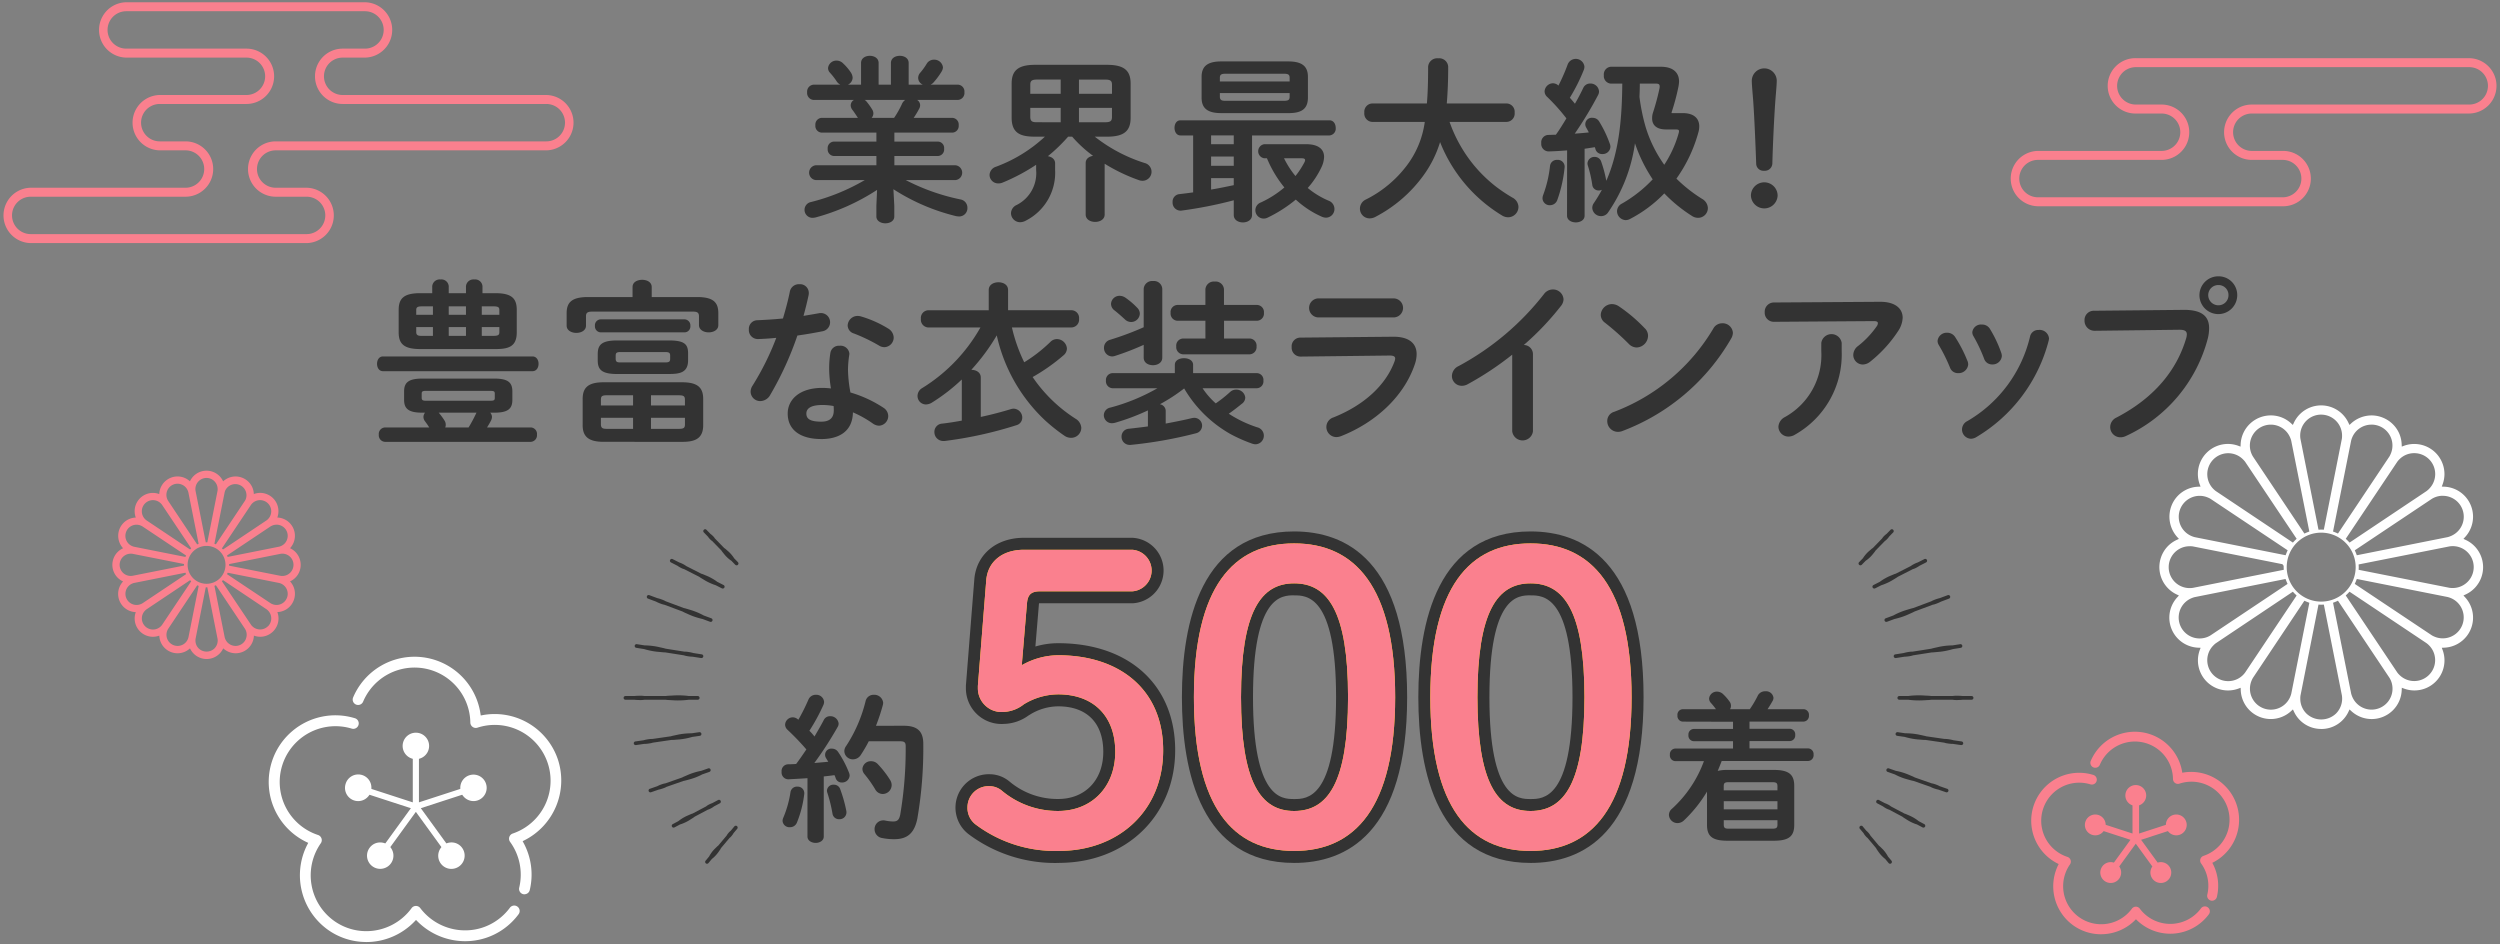 <svg xmlns="http://www.w3.org/2000/svg" xmlns:xlink="http://www.w3.org/1999/xlink" width="323" height="122" viewBox="0 0 323 122"><rect x="0" y="0" width="323" height="122" fill="#808080" stroke="none"/><defs><clipPath id="a"><rect width="323" height="122" transform="translate(0 -0.115)" fill="none"/></clipPath></defs><g transform="translate(0 0.115)" clip-path="url(#a)"><path d="M247.139,87.034H246c-.1-.009-.211-.02-.321-.027-.22-.005-.456-.02-.706-.005a2.926,2.926,0,0,0-.305.032h-2.7c-.123-.014-.245-.029-.368-.038-.288-.011-.57-.028-.844-.044a10.757,10.757,0,0,0-1.5.044c-.109.009-.2.026-.3.038H237.8a.239.239,0,0,0,0,.479h1.157c.1.013.192.026.3.036a10.712,10.712,0,0,0,1.5.047l.842-.047c.12-.005.245-.022.366-.036h2.709c.1.014.2.029.3.035.252.013.488,0,.708-.009.11-.005.217-.014.317-.026h1.14a.239.239,0,1,0,0-.479" transform="translate(7.59 2.778)" fill="#333"/><path d="M244.364,80.705a9.394,9.394,0,0,0-1.349.166l-.75.168c-.107.023-.214.054-.323.086l-2.419.381c-.1,0-.192,0-.285.01a5.824,5.824,0,0,0-.631.108c-.088.02-.155.041-.233.061l-1.072.168a.24.24,0,0,0,.034.478.22.22,0,0,0,.038,0l1.075-.169c.08-.007.151-.005.237-.014a4.847,4.847,0,0,0,.636-.09,2.382,2.382,0,0,0,.275-.076l2.424-.38c.109,0,.221-.006.328-.018.262-.023.519-.049.765-.07a9.217,9.217,0,0,0,1.336-.257c.1-.028.2-.056.3-.084l1.005-.16a.239.239,0,1,0-.072-.473l-1.007.158c-.1,0-.2,0-.309.009" transform="translate(7.575 2.573)" fill="#333"/><path d="M239.671,76.061c-.109.026-.223.051-.327.085-.253.073-.5.149-.743.224a9,9,0,0,0-1.266.522c-.093.047-.168.091-.253.135l-.988.366a.24.24,0,0,0,.085.465.235.235,0,0,0,.083-.017l.963-.357c.1-.022.2-.045.3-.074a8.885,8.885,0,0,0,1.3-.434c.23-.1.466-.208.709-.318.1-.042.2-.1.3-.149l2.316-.864c.095-.022.191-.041.281-.07a5.1,5.1,0,0,0,.6-.235c.081-.034.142-.07.216-.105l1.029-.385a.239.239,0,1,0-.167-.448l-1.029.383c-.078.023-.149.035-.233.062a5.033,5.033,0,0,0-.609.219c-.088.038-.172.085-.26.131Z" transform="translate(7.538 2.377)" fill="#333"/><path d="M237.224,71.844c-.211.09-.417.177-.618.26a7.2,7.2,0,0,0-1.034.578c-.073.053-.132.1-.2.144l-.811.415a.24.24,0,0,0-.106.323.246.246,0,0,0,.216.131.293.293,0,0,0,.109-.027l.788-.4c.083-.027.165-.056.257-.088a7.048,7.048,0,0,0,1.075-.5l.573-.345c.083-.049.16-.106.24-.162l1.949-.995c.062-.02.131-.032.187-.056a4.047,4.047,0,0,0,.5-.263c.064-.04.113-.076.172-.114l.845-.431a.243.243,0,0,0,.1-.323.24.24,0,0,0-.323-.105l-.846.43c-.064.026-.124.043-.194.072a4.092,4.092,0,0,0-.5.249,1.523,1.523,0,0,0-.2.139l-1.953.993c-.072.027-.151.044-.223.073" transform="translate(7.49 2.232)" fill="#333"/><path d="M233.1,70.747l.5-.517c.054-.038.1-.068.162-.111a4.178,4.178,0,0,0,.684-.641c.109-.133.221-.269.331-.41.04-.049.07-.105.106-.158l1.205-1.24c.055-.038.11-.075.159-.117a2.646,2.646,0,0,0,.3-.323c.036-.049.065-.094.1-.137l.522-.537a.239.239,0,0,0-.005-.337.236.236,0,0,0-.337,0l-.523.539c-.044.032-.086.061-.134.1a2.916,2.916,0,0,0-.313.309,1.727,1.727,0,0,0-.114.165l-1.2,1.238c-.053.039-.109.069-.157.11-.136.117-.27.234-.4.345a4.467,4.467,0,0,0-.618.7c-.042.058-.071.111-.107.167l-.5.512a.24.24,0,0,0,.005.341.237.237,0,0,0,.337-.005" transform="translate(7.434 2.113)" fill="#333"/><path d="M245.865,92.754,244.8,92.6c-.075-.019-.142-.041-.226-.059a5.519,5.519,0,0,0-.625-.1,2.811,2.811,0,0,0-.282-.007l-2.386-.345c-.106-.031-.211-.061-.316-.08-.252-.056-.5-.108-.74-.16a8.85,8.85,0,0,0-1.329-.143c-.107-.005-.206-.007-.305-.005l-.993-.147a.248.248,0,0,0-.27.205.238.238,0,0,0,.2.269l.99.143c.095.029.194.056.3.083a8.74,8.74,0,0,0,1.316.237c.247.018.5.039.754.061q.164.011.328.009l2.385.348c.092.025.182.055.272.072a5.9,5.9,0,0,0,.625.083c.086.007.156.005.238.007l1.056.154a.1.1,0,0,0,.034,0,.24.24,0,0,0,.239-.2.244.244,0,0,0-.2-.272" transform="translate(7.582 2.925)" fill="#333"/><path d="M244.029,98.727l-.966-.337c-.07-.032-.127-.065-.2-.1a4.833,4.833,0,0,0-.569-.208,2.43,2.43,0,0,0-.264-.056l-2.177-.761a3.137,3.137,0,0,0-.284-.138c-.225-.095-.447-.193-.665-.284a8.4,8.4,0,0,0-1.223-.378c-.1-.023-.2-.041-.285-.059l-.905-.316a.239.239,0,0,0-.305.147.242.242,0,0,0,.148.305l.928.325c.08.04.151.08.239.122a7.667,7.667,0,0,0,1.192.464c.226.064.457.128.7.193.1.027.2.05.309.07l2.176.76a2.083,2.083,0,0,0,.24.12,4.965,4.965,0,0,0,.573.191c.078.02.143.034.217.051l.972.337a.222.222,0,0,0,.076.014.239.239,0,0,0,.079-.465" transform="translate(7.545 3.07)" fill="#333"/><path d="M240.388,102.78l-.175-.136a5.59,5.59,0,0,0-.918-.539c-.178-.077-.364-.158-.551-.24-.064-.027-.134-.043-.2-.067l-1.74-.92a1.4,1.4,0,0,0-.178-.133,3.291,3.291,0,0,0-.449-.228c-.062-.027-.116-.043-.172-.065l-.756-.4a.239.239,0,0,0-.226.422l.754.4c.05.037.095.073.153.11a3.093,3.093,0,0,0,.441.243,1.74,1.74,0,0,0,.211.074l1.693.9c.07.056.141.108.212.155.172.107.345.219.51.323a5.685,5.685,0,0,0,.959.46c.075.027.142.044.212.068l.725.384a.234.234,0,0,0,.108.027.239.239,0,0,0,.112-.451Z" transform="translate(7.505 3.196)" fill="#333"/><path d="M236.482,107.24c-.031-.059-.056-.111-.093-.169a4.043,4.043,0,0,0-.557-.741c-.12-.119-.248-.243-.374-.368-.042-.043-.1-.077-.146-.118l-1.1-1.313a1.518,1.518,0,0,0-.1-.167,2.634,2.634,0,0,0-.286-.332c-.042-.039-.08-.068-.122-.1l-.478-.572a.24.24,0,1,0-.367.309l.477.566c.029.049.051.093.083.141a2.527,2.527,0,0,0,.277.342,1.157,1.157,0,0,0,.15.128l1.1,1.31c.032.053.057.115.09.164.1.143.2.291.3.429a4.285,4.285,0,0,0,.628.68c.056.049.1.082.155.124l.456.544a.236.236,0,0,0,.337.031.241.241,0,0,0,.03-.337Z" transform="translate(7.438 3.299)" fill="#333"/><path d="M78.313,87.034h1.138c.1-.009.211-.02.321-.027.22-.005.456-.02.706-.005a2.925,2.925,0,0,1,.305.032h2.7c.123-.014.245-.029.368-.038.288-.011.57-.028.844-.044a10.757,10.757,0,0,1,1.5.044c.109.009.2.026.3.038h1.157a.239.239,0,0,1,0,.479H86.495c-.1.013-.192.026-.3.036a10.712,10.712,0,0,1-1.5.047l-.842-.047c-.12-.005-.245-.022-.366-.036H80.779c-.1.014-.2.029-.3.035-.252.013-.488,0-.708-.009-.11-.005-.217-.014-.317-.026h-1.14a.239.239,0,0,1,0-.479" transform="translate(2.494 2.778)" fill="#333"/><path d="M81.058,80.705a9.394,9.394,0,0,1,1.349.166l.75.168c.107.023.214.054.323.086l2.42.381c.1,0,.191,0,.285.01a5.867,5.867,0,0,1,.631.108c.088.02.154.041.232.061l1.073.168a.24.24,0,0,1-.035.478.2.2,0,0,1-.037,0l-1.075-.169c-.082-.007-.152-.005-.238-.014a4.808,4.808,0,0,1-.635-.09,2.272,2.272,0,0,1-.274-.076L83.4,81.6c-.108,0-.221-.006-.327-.018-.263-.023-.52-.049-.766-.07a9.245,9.245,0,0,1-1.336-.257c-.1-.028-.2-.056-.3-.084l-1.005-.16a.239.239,0,1,1,.072-.473l1.007.158c.1,0,.2,0,.309.009" transform="translate(2.539 2.573)" fill="#333"/><path d="M85.742,76.061c.109.026.223.051.327.085.253.073.5.149.743.224a8.928,8.928,0,0,1,1.265.522c.094.047.169.091.254.135l.988.366a.24.24,0,0,1-.085.465.235.235,0,0,1-.083-.017l-.963-.357c-.1-.022-.2-.045-.3-.074a8.885,8.885,0,0,1-1.3-.434c-.23-.1-.466-.208-.709-.318-.1-.042-.2-.1-.3-.149l-2.316-.864c-.095-.022-.191-.041-.281-.07a5.1,5.1,0,0,1-.6-.235c-.08-.034-.142-.07-.216-.105l-1.029-.385A.239.239,0,1,1,81.3,74.4l1.029.383c.078.023.149.035.233.062a5.035,5.035,0,0,1,.609.219c.088.038.172.085.26.131Z" transform="translate(2.587 2.377)" fill="#333"/><path d="M88.144,71.844c.211.09.417.177.618.26a7.2,7.2,0,0,1,1.034.578c.073.053.132.1.2.144l.811.415a.24.24,0,0,1,.106.323.246.246,0,0,1-.216.131.293.293,0,0,1-.109-.027l-.788-.4c-.083-.027-.165-.056-.257-.088a7.049,7.049,0,0,1-1.075-.5l-.573-.345c-.083-.049-.16-.106-.24-.162L85.7,71.18c-.062-.02-.131-.032-.187-.056a4.049,4.049,0,0,1-.5-.263c-.064-.04-.112-.076-.172-.114L84,70.316a.243.243,0,0,1-.1-.323.24.24,0,0,1,.323-.105l.846.43c.064.026.124.043.194.072a4.092,4.092,0,0,1,.5.249,1.523,1.523,0,0,1,.2.139l1.953.993c.072.027.151.044.223.073" transform="translate(2.68 2.232)" fill="#333"/><path d="M92.189,70.747l-.5-.517c-.054-.038-.1-.068-.162-.111a4.177,4.177,0,0,1-.684-.641c-.109-.133-.221-.269-.331-.41-.04-.049-.07-.105-.106-.158L89.2,67.67c-.055-.038-.11-.075-.159-.117a2.643,2.643,0,0,1-.3-.323c-.036-.049-.065-.094-.1-.137l-.522-.537a.239.239,0,0,1,.005-.337.236.236,0,0,1,.337,0l.523.539c.044.032.086.061.134.1a2.919,2.919,0,0,1,.313.309,1.727,1.727,0,0,1,.114.165l1.2,1.238c.053.039.109.069.157.11.136.117.27.234.4.345a4.466,4.466,0,0,1,.618.7c.042.058.071.111.107.167l.5.512a.24.24,0,0,1-.005.341.237.237,0,0,1-.337-.005" transform="translate(2.813 2.113)" fill="#333"/><path d="M79.554,92.754l1.061-.153c.075-.019.142-.041.226-.059a5.518,5.518,0,0,1,.625-.1,2.811,2.811,0,0,1,.282-.007l2.386-.345c.106-.031.211-.061.316-.08.252-.056.5-.108.74-.16a8.85,8.85,0,0,1,1.329-.143c.107-.005.206-.007.305-.005l.993-.147a.248.248,0,0,1,.27.205.238.238,0,0,1-.2.269l-.99.143c-.095.029-.194.056-.3.083a8.74,8.74,0,0,1-1.316.237c-.247.018-.5.039-.754.061q-.164.011-.328.009l-2.385.348c-.092.025-.182.055-.272.072a5.9,5.9,0,0,1-.625.083c-.086.007-.156.005-.238.007l-1.056.154a.1.1,0,0,1-.034,0,.24.24,0,0,1-.239-.2.244.244,0,0,1,.2-.272" transform="translate(2.535 2.925)" fill="#333"/><path d="M81.368,98.727l.966-.337c.07-.032.127-.065.2-.1a4.832,4.832,0,0,1,.569-.208,2.431,2.431,0,0,1,.264-.056l2.177-.761a3.14,3.14,0,0,1,.284-.138c.225-.095.447-.193.665-.284a8.4,8.4,0,0,1,1.223-.378c.1-.023.2-.041.285-.059l.905-.316a.239.239,0,0,1,.305.147.242.242,0,0,1-.148.305l-.928.325c-.08.04-.151.08-.239.122a7.668,7.668,0,0,1-1.192.464c-.226.064-.457.128-.7.193-.1.027-.2.05-.309.07l-2.176.76a2.085,2.085,0,0,1-.24.12,4.965,4.965,0,0,1-.573.191c-.078.02-.143.034-.217.051l-.972.337a.222.222,0,0,1-.076.014.239.239,0,0,1-.079-.465" transform="translate(2.594 3.07)" fill="#333"/><path d="M84.957,102.78c.059-.046.111-.087.176-.136a5.535,5.535,0,0,1,.917-.539c.178-.077.364-.158.551-.24.064-.027.134-.043.2-.067l1.74-.92a1.4,1.4,0,0,1,.177-.133,3.291,3.291,0,0,1,.449-.228c.062-.027.116-.043.172-.065l.756-.4a.239.239,0,0,1,.226.422l-.754.4c-.05.037-.095.073-.153.11a3.094,3.094,0,0,1-.441.243,1.74,1.74,0,0,1-.211.074l-1.693.9c-.07.056-.141.108-.212.155-.172.107-.345.219-.51.323a5.686,5.686,0,0,1-.959.46c-.075.027-.142.044-.212.068l-.725.384a.234.234,0,0,1-.108.027.239.239,0,0,1-.112-.451Z" transform="translate(2.687 3.196)" fill="#333"/><path d="M88.8,107.24c.031-.059.056-.111.093-.169a4.043,4.043,0,0,1,.557-.741c.12-.119.248-.243.374-.368.042-.043.1-.077.146-.118l1.1-1.313a1.522,1.522,0,0,1,.1-.167,2.636,2.636,0,0,1,.286-.332c.042-.039.08-.068.122-.1l.478-.572a.24.24,0,1,1,.367.309l-.477.566c-.029.049-.051.093-.083.141a2.526,2.526,0,0,1-.277.342,1.156,1.156,0,0,1-.15.128l-1.1,1.31c-.032.053-.057.115-.09.164-.1.143-.2.291-.3.429a4.284,4.284,0,0,1-.628.68c-.056.049-.1.082-.155.124l-.456.544a.236.236,0,0,1-.337.031.241.241,0,0,1-.03-.337Z" transform="translate(2.821 3.299)" fill="#333"/><path d="M101.2,97.65c-.846.063-1.672.1-2.457.146a.878.878,0,0,1-.886-.971.868.868,0,0,1,.845-.97c.331,0,.681-.02,1.033-.041.454-.6.889-1.238,1.322-1.878a32.08,32.08,0,0,0-2.416-2.519.932.932,0,0,1-.331-.681,1,1,0,0,1,.992-.949,1.012,1.012,0,0,1,.66.268l.062.041a25.47,25.47,0,0,0,1.3-2.6,1.008,1.008,0,0,1,.949-.618,1,1,0,0,1,1.073.908.955.955,0,0,1-.082.392,24.95,24.95,0,0,1-1.817,3.345,7.557,7.557,0,0,1,.66.743c.434-.743.846-1.446,1.177-2.086a.892.892,0,0,1,.846-.537,1.066,1.066,0,0,1,1.095.949.891.891,0,0,1-.146.475,47.507,47.507,0,0,1-2.993,4.624c.6-.062,1.2-.1,1.8-.164-.1-.165-.206-.331-.289-.476a.8.8,0,0,1,.764-1.218.949.949,0,0,1,.8.433,13.52,13.52,0,0,1,1.425,2.725,1.046,1.046,0,0,1,.061.33.964.964,0,0,1-1.011.887.807.807,0,0,1-.784-.537,2.508,2.508,0,0,0-.165-.414c-.454.063-.929.125-1.383.166v7.761c0,.538-.517.827-1.053.827-.516,0-1.054-.289-1.054-.827Zm-1.321,1.095a.843.843,0,0,1,.908.8v.124a14.281,14.281,0,0,1-.949,3.716.952.952,0,0,1-.908.6.884.884,0,0,1-.949-.826,1.1,1.1,0,0,1,.1-.413,13.715,13.715,0,0,0,.929-3.324.841.841,0,0,1,.867-.681m6.338,3.116a.9.9,0,0,1,.02.228.884.884,0,0,1-.929.867.841.841,0,0,1-.867-.681,18.826,18.826,0,0,0-.681-2.767.656.656,0,0,1-.041-.268.817.817,0,0,1,.887-.743.842.842,0,0,1,.826.578,17.953,17.953,0,0,1,.785,2.786m7.41-10.981c1.837,0,2.539.763,2.539,2.353a53.838,53.838,0,0,1-.764,9.619c-.392,1.982-1.362,2.684-2.993,2.684a7.531,7.531,0,0,1-1.528-.144,1.15,1.15,0,0,1-1.01-1.135A1.121,1.121,0,0,1,111,103.1a.929.929,0,0,1,.228.021,5.148,5.148,0,0,0,1.032.124c.536,0,.784-.186.929-.909a50.868,50.868,0,0,0,.7-8.814c0-.5-.165-.64-.743-.64h-4.026a17.889,17.889,0,0,1-1.012,1.734,1.207,1.207,0,0,1-1.032.6,1.1,1.1,0,0,1-1.115-1.032,1.123,1.123,0,0,1,.227-.681,18.645,18.645,0,0,0,2.518-5.8,1.049,1.049,0,0,1,1.074-.826,1.143,1.143,0,0,1,1.2,1.032,1.478,1.478,0,0,1-.041.289,25.853,25.853,0,0,1-.889,2.684Zm-1.754,7a1.241,1.241,0,0,1,.205.681,1.163,1.163,0,0,1-1.156,1.135,1.118,1.118,0,0,1-.97-.6,15.15,15.15,0,0,0-1.383-1.962,1.057,1.057,0,0,1-.268-.681,1.075,1.075,0,0,1,1.115-.991,1.169,1.169,0,0,1,.887.392,12.458,12.458,0,0,1,1.57,2.024" transform="translate(3.126 2.776)" fill="#333"/><path d="M210.731,90.357a.73.73,0,0,1-.681-.806.718.718,0,0,1,.681-.8h4.294a8.712,8.712,0,0,0-.682-.846.837.837,0,0,1-.205-.537,1,1,0,0,1,1.032-.887,1.146,1.146,0,0,1,.783.33,6.282,6.282,0,0,1,.826.949.864.864,0,0,1,.187.557.764.764,0,0,1-.125.433h2.56a13.528,13.528,0,0,0,1.011-1.713,1.044,1.044,0,0,1,.992-.6.96.96,0,0,1,1.053.846.843.843,0,0,1-.144.454c-.206.372-.414.7-.619,1.011h4.645a.724.724,0,0,1,.7.8.735.735,0,0,1-.7.806h-6.979v.929h5.224a.712.712,0,0,1,.681.784.719.719,0,0,1-.681.8h-5.224v.949h7.578a.734.734,0,0,1,.7.8.741.741,0,0,1-.7.827H215.768c-.166.433-.331.845-.516,1.28a5.192,5.192,0,0,1,1.238-.124h6.028c1.962,0,2.622.619,2.622,2.064v5.037c0,1.445-.66,2.044-2.622,2.044H216.49c-1.961,0-2.621-.6-2.621-2.044V99.4a17.514,17.514,0,0,1-2.973,3.716,1.223,1.223,0,0,1-.846.352,1.109,1.109,0,0,1-1.1-1.054,1.038,1.038,0,0,1,.394-.8,15.509,15.509,0,0,0,4.128-6.151h-3.717a.739.739,0,0,1-.68-.827.731.731,0,0,1,.68-.8h7.475v-.949h-5.08a.719.719,0,0,1-.68-.8.712.712,0,0,1,.68-.784h5.08v-.929Zm12.241,8.36c0-.413-.125-.536-.681-.536h-5.6c-.556,0-.66.123-.66.536v.516h6.937Zm-6.937,2.973h6.937v-1.054h-6.937Zm6.256,2.5c.556,0,.681-.123.681-.537v-.557h-6.937v.557c0,.433.144.537.66.537Z" transform="translate(6.676 2.762)" fill="#333"/><path d="M132.99,109.227a18.577,18.577,0,0,1-11.651-3.7,4.318,4.318,0,0,1,2.775-7.759,4.025,4.025,0,0,1,2.477.929,9.654,9.654,0,0,0,6.3,2.27c3.488,0,5.831-2.447,5.831-6.089,0-3.739-2.125-5.882-5.831-5.882a7.025,7.025,0,0,0-3.618,1.054l-.213.128a5.611,5.611,0,0,1-3.188,1.088,4.6,4.6,0,0,1-4.9-4.592v-.31c0-.04,0-.082.005-.122l1.084-13.674c.272-3.2,2.842-5.348,6.393-5.348h14.037a4.237,4.237,0,0,1,0,8.463h-11.92c-.06,0-.109,0-.152,0,0,.026-.007.057-.01.09l-.458,5.493a10.324,10.324,0,0,1,2.942-.427c9.183,0,15.118,5.428,15.118,13.829,0,8.431-6.314,14.552-15.015,14.552m-8.876-8.36c-.643,0-1.393.3-1.393,1.135a1.183,1.183,0,0,0,.571,1.127,15.714,15.714,0,0,0,9.7,3c7.017,0,11.919-4.711,11.919-11.456,0-6.621-4.606-10.733-12.022-10.733a8.106,8.106,0,0,0-3.952,1.1,1.549,1.549,0,0,1-2.287-1.486l.671-8.05a2.932,2.932,0,0,1,3.247-2.915h11.92c.615,0,.928-.382.928-1.135,0-1.136-.7-1.136-.928-1.136H128.448c-.93,0-3.114.245-3.308,2.506l-1.077,13.852c0,1.389,1.383,1.5,1.806,1.5.474,0,.627-.074,1.609-.656l.184-.108a10.165,10.165,0,0,1,5.226-1.5c5.423,0,8.926,3.524,8.926,8.978,0,5.407-3.671,9.184-8.926,9.184a12.686,12.686,0,0,1-8.138-2.877c-.428-.322-.578-.322-.635-.322" transform="translate(3.822 2.148)" fill="#333"/><path d="M162.475,109.253c-11.984,0-14.5-11.646-14.5-21.415s2.516-21.413,14.5-21.413c6.661,0,14.6,3.715,14.6,21.413s-7.941,21.415-14.6,21.415m0-39.732c-7.675,0-11.4,5.991-11.4,18.317s3.729,18.319,11.4,18.319c7.743,0,11.506-5.993,11.506-18.319s-3.764-18.317-11.506-18.317m0,34.571c-7.539,0-8.41-9.276-8.41-16.254s.871-16.253,8.41-16.253c7.631,0,8.514,9.276,8.514,16.253s-.882,16.254-8.514,16.254m0-29.412c-1.59,0-5.315,0-5.315,13.157S160.885,101,162.475,101c1.621,0,5.418,0,5.418-13.158s-3.8-13.157-5.418-13.157" transform="translate(4.728 2.122)" fill="#333"/><path d="M192.075,109.253c-11.985,0-14.5-11.646-14.5-21.415s2.515-21.413,14.5-21.413c6.661,0,14.6,3.715,14.6,21.413s-7.94,21.415-14.6,21.415m0-39.732c-7.675,0-11.4,5.991-11.4,18.317s3.729,18.319,11.4,18.319c7.743,0,11.505-5.993,11.505-18.319s-3.762-18.317-11.505-18.317m0,34.571c-7.539,0-8.41-9.276-8.41-16.254s.871-16.253,8.41-16.253c7.631,0,8.514,9.276,8.514,16.253s-.882,16.254-8.514,16.254m0-29.412c-1.59,0-5.315,0-5.315,13.157S190.485,101,192.075,101c1.621,0,5.418,0,5.418-13.158s-3.8-13.157-5.418-13.157" transform="translate(5.673 2.122)" fill="#333"/><path d="M128.142,83.637a9.643,9.643,0,0,1,4.7-1.29c7.946,0,13.57,4.437,13.57,12.28s-5.779,13-13.468,13a17.143,17.143,0,0,1-10.681-3.354,2.691,2.691,0,0,1-1.135-2.322,2.733,2.733,0,0,1,2.941-2.683,2.5,2.5,0,0,1,1.548.619,11.2,11.2,0,0,0,7.225,2.58c4.334,0,7.378-3.1,7.378-7.636,0-4.7-2.891-7.431-7.378-7.431a8.592,8.592,0,0,0-4.438,1.29,4.5,4.5,0,0,1-2.58.98,3.065,3.065,0,0,1-3.354-3.044v-.31l1.084-13.674c.206-2.425,2.117-3.921,4.85-3.921h14.037a2.692,2.692,0,0,1,0,5.367h-11.92c-1.136,0-1.6.412-1.7,1.5Z" transform="translate(3.87 2.196)" fill="#ffd201"/><path d="M175.481,87.79c0,14.294-5.21,19.866-13.055,19.866s-12.95-5.573-12.95-19.866,5.108-19.866,12.95-19.866S175.481,73.5,175.481,87.79m-19.917,0c0,11.094,2.58,14.706,6.861,14.706,4.336,0,6.966-3.612,6.966-14.706s-2.629-14.705-6.966-14.705c-4.282,0-6.861,3.612-6.861,14.705" transform="translate(4.776 2.17)" fill="#ffd201"/><path d="M205.081,87.79c0,14.294-5.211,19.866-13.055,19.866s-12.951-5.573-12.951-19.866,5.108-19.866,12.951-19.866S205.081,73.5,205.081,87.79m-19.918,0c0,11.094,2.58,14.706,6.862,14.706,4.335,0,6.966-3.612,6.966-14.706s-2.63-14.705-6.966-14.705c-4.283,0-6.862,3.612-6.862,14.705" transform="translate(5.721 2.17)" fill="#ffd201"/><path d="M128.142,83.637a9.643,9.643,0,0,1,4.7-1.29c7.946,0,13.57,4.437,13.57,12.28s-5.779,13-13.468,13a17.143,17.143,0,0,1-10.681-3.354,2.691,2.691,0,0,1-1.135-2.322,2.733,2.733,0,0,1,2.941-2.683,2.5,2.5,0,0,1,1.548.619,11.2,11.2,0,0,0,7.225,2.58c4.334,0,7.378-3.1,7.378-7.636,0-4.7-2.891-7.431-7.378-7.431a8.592,8.592,0,0,0-4.438,1.29,4.5,4.5,0,0,1-2.58.98,3.065,3.065,0,0,1-3.354-3.044v-.31l1.084-13.674c.206-2.425,2.117-3.921,4.85-3.921h14.037a2.692,2.692,0,0,1,0,5.367h-11.92c-1.136,0-1.6.412-1.7,1.5Z" transform="translate(3.87 2.196)" fill="#fa808e"/><path d="M175.481,87.79c0,14.294-5.21,19.866-13.055,19.866s-12.95-5.573-12.95-19.866,5.108-19.866,12.95-19.866S175.481,73.5,175.481,87.79m-19.917,0c0,11.094,2.58,14.706,6.861,14.706,4.336,0,6.966-3.612,6.966-14.706s-2.629-14.705-6.966-14.705c-4.282,0-6.861,3.612-6.861,14.705" transform="translate(4.776 2.17)" fill="#fa808e"/><path d="M205.081,87.79c0,14.294-5.211,19.866-13.055,19.866s-12.951-5.573-12.951-19.866,5.108-19.866,12.951-19.866S205.081,73.5,205.081,87.79m-19.918,0c0,11.094,2.58,14.706,6.862,14.706,4.335,0,6.966-3.612,6.966-14.706s-2.63-14.705-6.966-14.705c-4.283,0-6.862,3.612-6.862,14.705" transform="translate(5.721 2.17)" fill="#fa808e"/><path d="M102.947,16.8a.862.862,0,0,1-.818-.954.862.862,0,0,1,.818-.954h4.677l-.045-.068c-.227-.341-.431-.658-.659-.954a.978.978,0,0,1-.227-.59.828.828,0,0,1,.41-.7h-5.2a.909.909,0,0,1-.841-1,.9.9,0,0,1,.841-.976h3.452a1.22,1.22,0,0,1-.477-.431,8.866,8.866,0,0,0-.864-1.112.885.885,0,0,1-.249-.591,1.078,1.078,0,0,1,1.112-.975,1.171,1.171,0,0,1,.839.363,6.438,6.438,0,0,1,.955,1.112,1.382,1.382,0,0,1,.272.749,1.02,1.02,0,0,1-.613.885h1.7V7.809c0-.636.568-.932,1.135-.932s1.135.3,1.135.932V10.6h1.589V7.809c0-.636.568-.932,1.159-.932.567,0,1.134.3,1.134.932V10.6H116a.966.966,0,0,1-.59-.863,1,1,0,0,1,.25-.658,8.023,8.023,0,0,0,.84-1.158,1.072,1.072,0,0,1,.954-.545,1.123,1.123,0,0,1,1.158,1,1.184,1.184,0,0,1-.182.545,9.43,9.43,0,0,1-1.044,1.408,1.363,1.363,0,0,1-.363.272h3.5a.888.888,0,0,1,.863.976.9.9,0,0,1-.863,1h-5.245a.82.82,0,0,1,.386.681.957.957,0,0,1-.136.477,11.111,11.111,0,0,1-.7,1.158h5a.861.861,0,0,1,.817.954.861.861,0,0,1-.817.954h-7.493v1.158h5.631a.825.825,0,0,1,.795.931.837.837,0,0,1-.795.931h-5.631v1.2h7.924a.962.962,0,0,1,0,1.908H113.8a27.169,27.169,0,0,0,7.063,2.5,1.079,1.079,0,0,1,.908,1.091,1.067,1.067,0,0,1-1.091,1.112,2.7,2.7,0,0,1-.386-.045,26.47,26.47,0,0,1-8.083-3.475l.114,2.157v1.363c0,.59-.567.885-1.158.885-.567,0-1.158-.3-1.158-.885V26.268L110.1,24.2a27.722,27.722,0,0,1-7.97,3.565,2.264,2.264,0,0,1-.363.045,1.031,1.031,0,0,1-.2-2.044,26.429,26.429,0,0,0,6.948-2.838h-6.358a.962.962,0,0,1,0-1.908h7.856v-1.2h-5.5a.85.85,0,0,1-.794-.931.838.838,0,0,1,.794-.931h5.5V16.8Zm9.354-1.907a11.838,11.838,0,0,0,1.022-1.817,1.309,1.309,0,0,1,.41-.5h-5.245a.846.846,0,0,1,.226.182,8.584,8.584,0,0,1,.75,1.043.993.993,0,0,1,.159.523.9.9,0,0,1-.227.568Z" transform="translate(3.218 0.22)" fill="#333"/><path d="M129.767,17.287c-1.839,0-3.021-.409-3.021-2.453v-4.4c0-1.658.8-2.43,3.021-2.43h9.31c2.248,0,3.042.772,3.042,2.43v4.4c0,1.681-.795,2.453-3.042,2.453h-1.59a20.272,20.272,0,0,0,6.449,3.405,1.164,1.164,0,0,1-.272,2.294,1.4,1.4,0,0,1-.5-.091,22.366,22.366,0,0,1-4.4-2.112v6.562c0,.637-.614.954-1.227.954s-1.226-.317-1.226-.954V20.692c0-.544.431-.839.954-.93a16.426,16.426,0,0,1-2.7-2.476h-.522a21.062,21.062,0,0,1-2.612,2.521c.5.091.932.386.932.93V21.6a6.934,6.934,0,0,1-3.792,6.539,1.535,1.535,0,0,1-.727.2,1.183,1.183,0,0,1-1.182-1.158,1.2,1.2,0,0,1,.682-1.044,4.6,4.6,0,0,0,2.565-4.563V20.92a24.9,24.9,0,0,1-4.315,2.293,1.345,1.345,0,0,1-.568.114,1.114,1.114,0,0,1-1.134-1.091,1.163,1.163,0,0,1,.839-1.067,18.877,18.877,0,0,0,6.312-3.882Zm3.316-5.541V9.907h-3.021c-.748,0-.908.182-.908.681v1.158Zm0,3.679V13.562h-3.929v1.159c0,.658.341.7.908.7Zm2.361-3.679h4.269V10.611c0-.522-.16-.7-.908-.7h-3.361Zm0,1.816v1.863H138.8c.748,0,.908-.182.908-.7V13.562Z" transform="translate(3.958 0.256)" fill="#333"/><path d="M157.074,27.426c0,.636-.59.954-1.181.954s-1.181-.318-1.181-.954V25.519a54.426,54.426,0,0,1-6.789,1.339h-.114a1.033,1.033,0,0,1-1-1.112.97.97,0,0,1,.885-1.023c.568-.067,1.158-.136,1.771-.226V17.141h-1.635c-.523,0-.772-.5-.772-.977,0-.5.249-.976.772-.976h19.254c.523,0,.8.477.8.976a.881.881,0,0,1-.8.977H157.074ZM153.1,14.257c-1.771,0-2.544-.613-2.544-2V9.579c0-1.384.773-2,2.544-2h8.651c1.771,0,2.543.614,2.543,2v2.68c0,1.657-1.089,2-2.543,2Zm-1.318,4.018h2.93V17.14h-2.93Zm0,2.793h2.93v-1.2h-2.93Zm0,3.066c.976-.159,1.953-.364,2.93-.569v-.908h-2.93Zm10.15-14.441c0-.386-.159-.523-.726-.523h-7.561c-.569,0-.727.137-.727.523v.477h9.014Zm-.726,2.974c.568,0,.726-.136.726-.522v-.477h-9.014v.477c0,.477.317.522.727.522Zm2.883,5.608c1.5,0,2.294.614,2.294,1.636a3.342,3.342,0,0,1-.341,1.339,11.231,11.231,0,0,1-1.771,2.68,10.76,10.76,0,0,0,2.678,1.635,1.146,1.146,0,0,1,.772,1.067,1.113,1.113,0,0,1-1.089,1.135,1.376,1.376,0,0,1-.568-.136,12.179,12.179,0,0,1-3.338-2.2,17.688,17.688,0,0,1-3.655,2.338,1.063,1.063,0,0,1-.5.114,1.074,1.074,0,0,1-.341-2.09,13.11,13.11,0,0,0,3.02-1.93A15.052,15.052,0,0,1,159,20.092h-.362a.921.921,0,0,1,0-1.817Zm-2.883,1.817a11.651,11.651,0,0,0,1.476,2.294,10.729,10.729,0,0,0,1.135-1.726.881.881,0,0,0,.115-.318c0-.182-.16-.25-.455-.25Z" transform="translate(4.69 0.242)" fill="#333"/><path d="M181.844,15.405a18.444,18.444,0,0,0,2.089,4.178,17.948,17.948,0,0,0,4.019,4.269,20.95,20.95,0,0,0,2.021,1.338,1.4,1.4,0,0,1,.772,1.2,1.351,1.351,0,0,1-1.317,1.339,1.551,1.551,0,0,1-.749-.2,19.426,19.426,0,0,1-8.061-9.515,14.549,14.549,0,0,1-2.135,4.291,17.822,17.822,0,0,1-6.244,5.382,1.606,1.606,0,0,1-.726.183,1.251,1.251,0,0,1-1.249-1.271,1.3,1.3,0,0,1,.75-1.158,15.042,15.042,0,0,0,5.427-4.564,12,12,0,0,0,2.2-5.472h-6.789a1.078,1.078,0,0,1-1.022-1.2,1.071,1.071,0,0,1,1.022-1.182h7.062c.114-1.317.159-2.861.159-4.722a1.173,1.173,0,0,1,1.294-1.112,1.161,1.161,0,0,1,1.3,1.112c0,1.795-.068,3.36-.183,4.722h7.744a1.072,1.072,0,0,1,1.023,1.182,1.079,1.079,0,0,1-1.023,1.2Z" transform="translate(5.44 0.23)" fill="#333"/><path d="M196.305,19.081c-.818.069-1.613.115-2.362.136a.965.965,0,0,1-.977-1.067.956.956,0,0,1,.932-1.067c.318,0,.636-.023.954-.023.5-.681.931-1.408,1.362-2.112a24.9,24.9,0,0,0-2.5-2.792.954.954,0,0,1-.318-.7,1.113,1.113,0,0,1,1.09-1.045,1.06,1.06,0,0,1,.7.3,24.556,24.556,0,0,0,1.2-2.747,1.122,1.122,0,0,1,2.157.3,1.256,1.256,0,0,1-.067.386,23.576,23.576,0,0,1-1.817,3.633c.227.25.455.522.658.772.409-.7.773-1.408,1.067-2.022a.967.967,0,0,1,.909-.589,1.1,1.1,0,0,1,1.135,1,.92.92,0,0,1-.114.477,48.572,48.572,0,0,1-3.021,5c.613-.045,1.2-.091,1.816-.159-.112-.227-.227-.431-.341-.636a.837.837,0,0,1,.841-1.249.972.972,0,0,1,.84.476,14.974,14.974,0,0,1,1.385,2.907,1.134,1.134,0,0,1,.068.363.989.989,0,0,1-1.045.932.87.87,0,0,1-.884-.614,1.229,1.229,0,0,0-.092-.272l-1.316.205v8.65c0,.568-.569.863-1.136.863s-1.134-.3-1.134-.863Zm-1.272,1.227a.883.883,0,0,1,.954.863v.068a17.538,17.538,0,0,1-.954,4.268,1,1,0,0,1-.931.659.922.922,0,0,1-.976-.886,1.26,1.26,0,0,1,.068-.386,15.38,15.38,0,0,0,.908-3.838.887.887,0,0,1,.931-.748m16.212-6.041c1.386,0,2.134.636,2.134,1.726a2.934,2.934,0,0,1-.135.84,18.945,18.945,0,0,1-2.816,5.9,18.906,18.906,0,0,0,3.316,2.612,1.437,1.437,0,0,1,.749,1.18,1.266,1.266,0,0,1-1.249,1.272,1.428,1.428,0,0,1-.817-.251,19.188,19.188,0,0,1-3.565-2.906,17.062,17.062,0,0,1-4.405,3.292,1.2,1.2,0,0,1-.59.16,1.169,1.169,0,0,1-1.112-1.158,1.124,1.124,0,0,1,.636-.977,17.191,17.191,0,0,0,3.973-3.133,19.709,19.709,0,0,1-2.292-4.655A20.722,20.722,0,0,1,201.6,27.1a1.073,1.073,0,0,1-.885.477,1.129,1.129,0,0,1-1.158-1.045,1.06,1.06,0,0,1,.2-.636,19.635,19.635,0,0,0,1.045-1.725.893.893,0,0,1-.409.091.816.816,0,0,1-.84-.749,15.794,15.794,0,0,0-.59-2.543.744.744,0,0,1-.024-.227.887.887,0,0,1,.932-.817.873.873,0,0,1,.84.613,15.927,15.927,0,0,1,.658,2.475c1.725-3.929,2.021-8.31,2.066-12.557h-1.476a.986.986,0,0,1-.908-1.09.986.986,0,0,1,.908-1.09h6.449c1.589,0,2.361.749,2.361,1.907a4.234,4.234,0,0,1-.091.726,28.648,28.648,0,0,1-.885,3.293l.045.067ZM205.7,10.453c0,.568-.022,1.158-.045,1.726a25.775,25.775,0,0,0,.75,3.723,16.744,16.744,0,0,0,2.452,5.041,14.518,14.518,0,0,0,1.862-4.088,1.171,1.171,0,0,0,.045-.25c0-.182-.136-.227-.454-.227h-1.226c-1.2,0-1.794-.545-1.794-1.431a2.309,2.309,0,0,1,.112-.748,30.191,30.191,0,0,0,.841-3.133,1.026,1.026,0,0,0,.023-.25c0-.273-.137-.364-.523-.364Z" transform="translate(6.165 0.232)" fill="#333"/><path d="M222.665,24.856a1.726,1.726,0,0,1-3.451,0,1.726,1.726,0,0,1,3.451,0m-3.337-14.85a1.613,1.613,0,0,1,3.224,0c0,.613-.136,1.975-.182,2.634-.159,2.2-.317,5.562-.386,8.083a.975.975,0,0,1-1.067.955.937.937,0,0,1-1.022-.955c-.091-2.5-.227-5.858-.386-8.083-.023-.409-.182-2.021-.182-2.634" transform="translate(7.004 0.27)" fill="#333"/><path d="M47.978,46.73c-.523,0-.772-.477-.772-.954s.249-.954.772-.954h19.3c.545,0,.795.477.795.954s-.25.954-.795.954Zm5.063,5.359c-1.748,0-2.339-.5-2.339-1.658V49.342c0-1.158.591-1.658,2.339-1.658H62.35c1.771,0,2.339.5,2.339,1.658v1.089c0,1.158-.569,1.658-2.339,1.658h-.521a.853.853,0,0,1,.226.568,1.115,1.115,0,0,1-.114.431c-.158.318-.341.613-.522.908h5.654a.838.838,0,0,1,.795.931.851.851,0,0,1-.795.931H48.227a.851.851,0,0,1-.795-.931A.839.839,0,0,1,48.227,54h5.722c-.182-.3-.386-.59-.544-.795a.962.962,0,0,1-.205-.568.94.94,0,0,1,.205-.545Zm1.294-16.325a.961.961,0,0,1,1.067-.886.949.949,0,0,1,1.067.886v.885h2.226v-.885a.961.961,0,0,1,1.067-.886.949.949,0,0,1,1.067.886v.885h1.657c2.09,0,2.771.658,2.771,2.157v2.906c0,1.884-1.112,2.158-2.771,2.158h-9.7C50.7,43.869,50,43.21,50,41.712V38.806c0-1.5.7-2.157,2.792-2.157h1.544Zm.091,3.678v-1.09H53.041c-.613,0-.772.114-.772.477v.613Zm0,2.725V41.031H52.269v.659c0,.477.386.477.772.477Zm7.47,8.378c.431,0,.522-.091.522-.364v-.544c0-.273-.091-.364-.522-.364h-8.4c-.431,0-.522.091-.522.364v.544c0,.341.25.364.522.364Zm-6.721,1.544a8.478,8.478,0,0,1,.75,1.022,1,1,0,0,1,.158.522.941.941,0,0,1-.067.363h3.019a18.662,18.662,0,0,0,.931-1.725,1.348,1.348,0,0,1,.091-.182Zm1.294-12.648h2.225v-1.09H56.469Zm2.226,1.589H56.47v1.136h2.225Zm2.043-1.589h2.27v-.613c0-.363-.158-.477-.794-.477H60.738Zm0,1.589v1.136h1.477c.636,0,.794-.115.794-.477v-.659Z" transform="translate(1.508 1.114)" fill="#333"/><path d="M79.459,35.852c0-.636.613-.931,1.249-.931.613,0,1.226.3,1.226.931v1.294h5.836c2.066,0,2.77.636,2.77,2.089v1.545c0,.613-.613.931-1.249.931-.614,0-1.25-.318-1.25-.931V39.622c0-.409-.182-.591-.726-.591H74.19c-.567,0-.748.183-.748.591v1.226c0,.613-.613.931-1.249.931-.614,0-1.25-.318-1.25-.931V39.235c0-1.453.726-2.089,2.793-2.089h5.722Zm-3.747,20c-1.975,0-2.7-.7-2.7-2.157V50.316c0-1.476.726-2.157,2.7-2.157H85.861c2,0,2.725.681,2.725,2.157V53.7c0,1.794-1.135,2.157-2.725,2.157ZM86.18,40.03a.775.775,0,0,1,.748.84.763.763,0,0,1-.748.84H75.347a.776.776,0,0,1-.748-.84.763.763,0,0,1,.748-.84Zm-8.675,7.062c-1.975,0-2.544-.522-2.544-1.749V44.5c0-1.226.569-1.747,2.544-1.747h6.609c1.975,0,2.52.431,2.52,1.656v.909c0,1.635-1.136,1.771-2.52,1.771Zm2.021,4.064V49.839H76.143c-.658,0-.772.137-.772.59v.726Zm0,3.021V52.745H75.371v.841c0,.545.3.59.772.59Zm4.133-8.583c.546,0,.658-.115.658-.477v-.386c0-.364-.112-.477-.658-.477H77.915c-.523,0-.636.112-.636.477v.386c0,.453.249.477.636.477Zm-1.817,5.562h4.384v-.726c0-.453-.136-.59-.8-.59H81.841Zm3.588,3.021c.659,0,.8-.136.8-.59v-.841H81.841v1.431Z" transform="translate(2.267 1.116)" fill="#333"/><path d="M99.049,36.447a1.183,1.183,0,0,1,1.225-.975,1.128,1.128,0,0,1,1.227,1.112,1.312,1.312,0,0,1-.023.3c-.183.863-.409,1.77-.659,2.679.682-.114,1.363-.227,2-.342a1.018,1.018,0,0,1,.25-.023,1.186,1.186,0,0,1,.159,2.361c-.976.2-2.089.387-3.2.545a41.7,41.7,0,0,1-3.5,7.653,1.5,1.5,0,0,1-1.271.817,1.242,1.242,0,0,1-1.272-1.2,1.417,1.417,0,0,1,.251-.8A34.791,34.791,0,0,0,97.3,42.4c-.84.091-1.657.135-2.361.159a1.161,1.161,0,0,1-1.181-1.249,1.109,1.109,0,0,1,1.089-1.183c1.023-.044,2.158-.112,3.316-.226.341-1.157.658-2.316.886-3.452m4.064,19.028c-2.7,0-4.337-1.18-4.337-3.292,0-1.816,1.544-3.316,4.451-3.316a10.127,10.127,0,0,1,1.135.069,16.545,16.545,0,0,1-.227-2.408,12.328,12.328,0,0,1,.159-2.2,1.107,1.107,0,0,1,1.181-.907,1.144,1.144,0,0,1,1.272,1.043c0,.068-.024.115-.024.181a13.179,13.179,0,0,0-.158,1.863,17.222,17.222,0,0,0,.317,2.951,15.789,15.789,0,0,1,4.269,1.975,1.278,1.278,0,0,1,.613,1.067,1.251,1.251,0,0,1-1.2,1.25,1.454,1.454,0,0,1-.772-.271,14.03,14.03,0,0,0-2.589-1.454c-.045,2.543-1.907,3.451-4.087,3.451m1.613-3.7a4.361,4.361,0,0,0-.024-.568,8,8,0,0,0-1.43-.135c-1.59,0-2.089.5-2.089,1.111,0,.658.453,1.044,1.93,1.044,1.044,0,1.613-.454,1.613-1.453m6.992-10.6a1.412,1.412,0,0,1,.75,1.182,1.252,1.252,0,0,1-1.2,1.248,1.305,1.305,0,0,1-.682-.2,22.184,22.184,0,0,0-3.247-1.567,1.1,1.1,0,0,1-.818-1.022,1.285,1.285,0,0,1,1.3-1.248,1.545,1.545,0,0,1,.431.067,14.431,14.431,0,0,1,3.474,1.544" transform="translate(2.995 1.133)" fill="#333"/><path d="M127.07,41.065a20.761,20.761,0,0,0,1.589,4.5,19.124,19.124,0,0,0,3.361-2.611,1.2,1.2,0,0,1,.863-.386,1.313,1.313,0,0,1,1.294,1.227,1.175,1.175,0,0,1-.431.863,24.544,24.544,0,0,1-4,2.815,19.213,19.213,0,0,0,5.54,5.382,1.468,1.468,0,0,1,.749,1.2,1.309,1.309,0,0,1-1.317,1.271,1.486,1.486,0,0,1-.863-.271,22.537,22.537,0,0,1-2.565-2.044,21.362,21.362,0,0,1-6.177-10.922,26.161,26.161,0,0,1-3.292,4.451c.614,0,1.226.318,1.226,1v5.086c1.409-.3,2.748-.658,3.861-1a1.287,1.287,0,0,1,.386-.067,1.152,1.152,0,0,1,1.112,1.158,1.012,1.012,0,0,1-.749.976,51.357,51.357,0,0,1-9.287,2.043h-.159a1.146,1.146,0,0,1-1.158-1.158,1.066,1.066,0,0,1,1.022-1.09c.817-.091,1.657-.227,2.52-.386V47.787a23.71,23.71,0,0,1-3.882,3,1.5,1.5,0,0,1-.75.227,1.089,1.089,0,0,1-1.089-1.091,1.19,1.19,0,0,1,.636-1.044,21.727,21.727,0,0,0,7.493-7.811H116.24a1.008,1.008,0,0,1-.931-1.112,1,1,0,0,1,.931-1.112h7.834V36.228c0-.681.636-1,1.249-1,.636,0,1.249.317,1.249,1V38.84h8.219a1,1,0,0,1,.954,1.112,1.011,1.011,0,0,1-.954,1.112Z" transform="translate(3.67 1.126)" fill="#333"/><path d="M150.958,48.926a10.026,10.026,0,0,0,1.7,1.953,16.174,16.174,0,0,0,1.862-1.477,1.136,1.136,0,0,1,.772-.3,1.151,1.151,0,0,1,1.181,1.022.984.984,0,0,1-.431.8c-.478.386-1.045.839-1.7,1.294A15.493,15.493,0,0,0,158,53.967a1.113,1.113,0,0,1-.228,2.2,1.637,1.637,0,0,1-.431-.092,19.518,19.518,0,0,1-2.724-1.2,16.1,16.1,0,0,1-6.039-5.925,22.515,22.515,0,0,1-3.134,2.042.89.89,0,0,1,.749.818v1.68c1.2-.227,2.361-.454,3.361-.7a1.833,1.833,0,0,1,.341-.044,1.011,1.011,0,0,1,.2,2,54.947,54.947,0,0,1-8.447,1.5h-.114a1.045,1.045,0,0,1-1.045-1.067,1,1,0,0,1,.955-1.022c.794-.091,1.612-.182,2.452-.3V51.787A28.437,28.437,0,0,1,139.6,53.4a2.238,2.238,0,0,1-.362.045A1.041,1.041,0,0,1,138.2,52.4a1.018,1.018,0,0,1,.84-.975,25.194,25.194,0,0,0,6.085-2.5h-5.813a.9.9,0,0,1-.839-.976.887.887,0,0,1,.839-.976h8.062V45.905c0-.589.589-.862,1.18-.862s1.181.272,1.181.862v1.068h8.242a.874.874,0,0,1,.841.976.885.885,0,0,1-.841.976Zm-7.608-5.608a34.94,34.94,0,0,1-3.7,1.429,1.263,1.263,0,0,1-.386.069A1.084,1.084,0,0,1,138.22,43.7a1.067,1.067,0,0,1,.817-1.045,38.083,38.083,0,0,0,4.314-1.612V36.074a1.088,1.088,0,0,1,1.2-1,1.075,1.075,0,0,1,1.2,1v8.9c0,.658-.612.975-1.2.975-.612,0-1.2-.317-1.2-.975Zm-.839-4.791a1.076,1.076,0,0,1,.34.772,1.125,1.125,0,0,1-1.135,1.067,1.142,1.142,0,0,1-.772-.318c-.545-.5-.908-.817-1.362-1.181a1.057,1.057,0,0,1-.453-.84,1.1,1.1,0,0,1,1.111-1.044,1.346,1.346,0,0,1,.728.227,9.731,9.731,0,0,1,1.544,1.317m8.81,1.68h-3.61a.932.932,0,0,1-.885-1.022.92.92,0,0,1,.885-1.022h3.61V36.143a1.088,1.088,0,0,1,1.2-1,1.076,1.076,0,0,1,1.2,1v2.021H158a.921.921,0,0,1,.885,1.022A.933.933,0,0,1,158,40.207h-4.269V42.5h3.316a.92.92,0,0,1,.884,1.022.933.933,0,0,1-.884,1.022h-8.606a.933.933,0,0,1-.885-1.022.92.92,0,0,1,.885-1.022h2.884Z" transform="translate(4.415 1.121)" fill="#333"/><path d="M174.795,42.2c2.09-.023,3.066.864,3.066,2.249a4.069,4.069,0,0,1-.228,1.294c-1.408,4.2-5.108,7.561-9.558,9.309a1.806,1.806,0,0,1-.569.114,1.3,1.3,0,0,1-.386-2.543c3.973-1.59,6.721-4.156,7.856-7.152a1.455,1.455,0,0,0,.114-.455c0-.271-.227-.386-.726-.386l-11.49.136a1.148,1.148,0,0,1-1.158-1.225,1.126,1.126,0,0,1,1.113-1.227Zm.182-4.949a1.23,1.23,0,0,1,0,2.452h-9.9a1.232,1.232,0,0,1,0-2.452Z" transform="translate(5.167 1.19)" fill="#333"/><path d="M189.568,44.556a39.939,39.939,0,0,1-5.744,3.814,1.534,1.534,0,0,1-.8.205A1.265,1.265,0,0,1,181.78,47.3a1.443,1.443,0,0,1,.863-1.271,34.948,34.948,0,0,0,11.035-9.31,1.425,1.425,0,0,1,1.136-.589A1.354,1.354,0,0,1,196.2,37.4a1.394,1.394,0,0,1-.318.841,35.822,35.822,0,0,1-4.814,5.063,1.187,1.187,0,0,1,1.182,1.182v9.968a1.351,1.351,0,0,1-2.68,0Z" transform="translate(5.808 1.154)" fill="#333"/><path d="M206.113,41.092a1.341,1.341,0,0,1,.41.976,1.535,1.535,0,0,1-1.453,1.5,1.442,1.442,0,0,1-1.023-.454,33.045,33.045,0,0,0-3.088-2.747,1.264,1.264,0,0,1-.545-1.023,1.467,1.467,0,0,1,1.453-1.384,1.643,1.643,0,0,1,.908.3,20.285,20.285,0,0,1,3.337,2.838m9.991-.658a1.32,1.32,0,0,1,1.385,1.249,1.584,1.584,0,0,1-.227.726A27.356,27.356,0,0,1,203.23,54.352a1.608,1.608,0,0,1-.613.115,1.386,1.386,0,0,1-1.363-1.386,1.227,1.227,0,0,1,.886-1.2,25.289,25.289,0,0,0,12.806-10.739,1.29,1.29,0,0,1,1.158-.7" transform="translate(6.403 1.213)" fill="#333"/><path d="M235.791,37.673c2-.024,2.974.863,2.974,2.066a3.339,3.339,0,0,1-.591,1.724,16.874,16.874,0,0,1-3.61,3.951,1.565,1.565,0,0,1-.954.363,1.24,1.24,0,0,1-1.226-1.249,1.484,1.484,0,0,1,.636-1.158,11.812,11.812,0,0,0,2.385-2.52.728.728,0,0,0,.158-.409c0-.183-.158-.273-.522-.273l-12.9.091a1.178,1.178,0,0,1-1.2-1.249,1.191,1.191,0,0,1,1.2-1.249Zm-7.539,5.312a1.332,1.332,0,0,1,2.635,0v1.067a11.887,11.887,0,0,1-5.995,10.763,1.665,1.665,0,0,1-.864.272,1.3,1.3,0,0,1-1.316-1.272,1.506,1.506,0,0,1,.839-1.249,9.14,9.14,0,0,0,4.7-8.515Z" transform="translate(7.059 1.204)" fill="#333"/><path d="M246.471,45.28a1.276,1.276,0,0,1,.069.408,1.234,1.234,0,0,1-1.3,1.112,1.075,1.075,0,0,1-1.044-.7,22.063,22.063,0,0,0-1.453-2.93,1,1,0,0,1-.159-.545,1.186,1.186,0,0,1,1.249-1.044,1.21,1.21,0,0,1,1.044.59,17.358,17.358,0,0,1,1.589,3.111m9.2-4.065a1.221,1.221,0,0,1,1.317,1.09,1.562,1.562,0,0,1-.045.3,20.422,20.422,0,0,1-9.4,12.489,1.43,1.43,0,0,1-.637.182,1.2,1.2,0,0,1-1.158-1.2,1.221,1.221,0,0,1,.7-1.089,17.194,17.194,0,0,0,8.1-10.968,1.069,1.069,0,0,1,1.113-.795m-4.837,2.974a1.264,1.264,0,0,1,.068.386,1.187,1.187,0,0,1-1.25,1.091,1.07,1.07,0,0,1-1.043-.75,19.792,19.792,0,0,0-1.363-2.883,1,1,0,0,1-.159-.522,1.129,1.129,0,0,1,1.227-1,1.174,1.174,0,0,1,1.067.59,15.948,15.948,0,0,1,1.453,3.088" transform="translate(7.75 1.294)" fill="#333"/><path d="M273.764,38.818c2.384-.023,3.315.84,3.315,2.361a5.584,5.584,0,0,1-.159,1.3A19.228,19.228,0,0,1,266.362,55.1a1.642,1.642,0,0,1-.749.182A1.322,1.322,0,0,1,264.3,53.94a1.353,1.353,0,0,1,.795-1.2c5.017-2.611,7.855-6.244,9.037-10.308a1.849,1.849,0,0,0,.068-.455c0-.431-.3-.59-.954-.59L262.3,41.52a1.292,1.292,0,0,1-1.317-1.339,1.191,1.191,0,0,1,1.2-1.249Zm6.948-1.907a2.441,2.441,0,1,1-2.43-2.429,2.409,2.409,0,0,1,2.43,2.429m-3.747,0a1.317,1.317,0,0,0,1.317,1.316,1.3,1.3,0,0,0,1.3-1.316,1.281,1.281,0,0,0-1.3-1.3,1.3,1.3,0,0,0-1.317,1.3" transform="translate(8.338 1.102)" fill="#333"/><path d="M291.269,92.447a3.854,3.854,0,0,1-3.54-2.268l-.12-.255-.207.19a3.881,3.881,0,0,1-6.536-2.706l-.012-.282-.265.1a3.885,3.885,0,0,1-5.006-5l.1-.265-.283-.011a3.928,3.928,0,0,1-1.334-.283,3.883,3.883,0,0,1-1.375-6.254l.19-.207-.256-.12a3.9,3.9,0,0,1-1.124-6.305,3.911,3.911,0,0,1,1.122-.77l.256-.119-.19-.208a3.928,3.928,0,0,1-.746-4.136,3.861,3.861,0,0,1,3.452-2.4l.281-.011-.1-.265a3.883,3.883,0,0,1,5-5l.264.1.013-.282a3.9,3.9,0,0,1,3.9-3.752,3.833,3.833,0,0,1,2.638,1.042l.208.191.119-.256a3.891,3.891,0,0,1,7.075,0l.12.255.206-.19a3.928,3.928,0,0,1,2.659-1.04,3.839,3.839,0,0,1,1.478.3,3.888,3.888,0,0,1,2.12,2.115,3.936,3.936,0,0,1,.283,1.333l.013.282.264-.1a3.9,3.9,0,0,1,5.252,3.661,3.931,3.931,0,0,1-.249,1.339l-.1.265.281.011a3.882,3.882,0,0,1,2.711,6.535l-.191.207.256.12a3.883,3.883,0,0,1,0,7.076l-.256.119.191.207a3.953,3.953,0,0,1,.744,1.144,3.883,3.883,0,0,1-3.45,5.394l-.283.012.1.265a3.883,3.883,0,0,1-5,5l-.265-.1-.012.283a3.882,3.882,0,0,1-6.534,2.711l-.207-.191-.121.256a3.861,3.861,0,0,1-3.536,2.269m-2.683-4.314a2.65,2.65,0,0,0-.023.4,2.688,2.688,0,0,0,.79,1.915,2.769,2.769,0,0,0,3.826,0,2.732,2.732,0,0,0,.758-2.347l-2.331-11.729-.35.017-.342-.014Zm-6.145-2.287a2.647,2.647,0,0,0-.177.363,2.7,2.7,0,1,0,5,2.069,2.564,2.564,0,0,0,.138-.417l2.331-11.722-.164-.061c-.106-.04-.211-.084-.314-.13l-.161-.073Zm10.831-9.9c-.1.047-.208.09-.315.13l-.164.061,2.347,11.755a2.98,2.98,0,0,0,.133.382,2.7,2.7,0,1,0,5-2.07,2.494,2.494,0,0,0-.2-.385l-6.644-9.947Zm-15.636,5.433a2.538,2.538,0,0,0-.3.269,2.7,2.7,0,0,0,3.825,3.824,2.9,2.9,0,0,0,.284-.333l6.644-9.94-.129-.12c-.083-.077-.163-.157-.239-.24l-.12-.128ZM294.8,74.84c-.076.084-.156.163-.238.24l-.129.12,6.668,9.965a2.2,2.2,0,0,0,.266.3,2.7,2.7,0,1,0,3.826-3.821,2.77,2.77,0,0,0-.332-.286l-9.941-6.644Zm-19.9.578a2.924,2.924,0,0,0-.382.132,2.7,2.7,0,1,0,2.071,5,2.6,2.6,0,0,0,.386-.2l9.943-6.641-.072-.16c-.046-.1-.09-.208-.13-.315l-.061-.164ZM295.8,73.234c-.039.106-.082.211-.129.313l-.073.16,9.972,6.654a2.524,2.524,0,0,0,.362.175,2.7,2.7,0,1,0,2.072-5,2.939,2.939,0,0,0-.414-.136L295.861,73.07Zm-4.539-6.148a4.454,4.454,0,1,0,4.454,4.453,4.459,4.459,0,0,0-4.454-4.453m-17,1.755a2.7,2.7,0,1,0,0,5.407h0a2.677,2.677,0,0,0,.442-.033l11.721-2.33-.014-.347v-.169l-.158-.209-11.586-2.3a3.048,3.048,0,0,0-.363-.021Zm34-.013a2.839,2.839,0,0,0-.434.034l-11.732,2.331.018.349-.014.342,11.76,2.331a2.861,2.861,0,0,0,.4.023,2.7,2.7,0,1,0,.007-5.409m-32.707-6.5a2.706,2.706,0,0,0-1.032,5.206,2.748,2.748,0,0,0,.412.136l11.726,2.333.061-.163c.042-.106.085-.213.131-.316l.072-.159-9.97-6.653a2.778,2.778,0,0,0-.363-.176,2.693,2.693,0,0,0-1.037-.208m31.406-.008a2.675,2.675,0,0,0-1.031.205,2.638,2.638,0,0,0-.389.2L295.6,69.367l.071.16c.046.1.091.206.13.314l.062.165,11.756-2.346a2.746,2.746,0,0,0,.382-.133,2.7,2.7,0,0,0-1.038-5.2m-27.722-5.505a2.71,2.71,0,0,0-1.583,4.9l9.945,6.647.119-.129c.076-.084.158-.163.239-.24l.128-.12-6.665-9.965a3.153,3.153,0,0,0-.269-.3,2.694,2.694,0,0,0-1.912-.792Zm24.038-.007a2.686,2.686,0,0,0-1.912.792,2.585,2.585,0,0,0-.281.328l-6.649,9.945.129.121c.083.076.162.157.239.239l.12.128,9.966-6.667a2.782,2.782,0,0,0,.3-.266,2.7,2.7,0,0,0-1.911-4.619M284.751,53.13a2.709,2.709,0,0,0-2.5,3.743,2.822,2.822,0,0,0,.2.39l6.64,9.942.161-.074c.1-.047.205-.09.312-.129l.165-.062-2.346-11.757a2.565,2.565,0,0,0-.133-.381,2.711,2.711,0,0,0-2.5-1.672m13.012,0a2.7,2.7,0,0,0-2.5,1.669,2.551,2.551,0,0,0-.135.414L292.79,66.939l.164.061c.106.04.213.083.315.13l.159.073,6.656-9.971a3.093,3.093,0,0,0,.176-.364,2.7,2.7,0,0,0-2.5-3.74m-6.507-1.293a2.709,2.709,0,0,0-2.706,2.706,2.539,2.539,0,0,0,.034.427l2.331,11.737.349-.017.341.014,2.332-11.759a2.811,2.811,0,0,0,.024-.4,2.708,2.708,0,0,0-2.7-2.706" transform="translate(8.637 1.618)" fill="#fff"/><path d="M38.4,70.981a2.37,2.37,0,0,0-1.377-2.147,2.36,2.36,0,0,0-1.644-3.964,2.366,2.366,0,0,0-2.221-3.184,2.372,2.372,0,0,0-.813.151,2.388,2.388,0,0,0-.172-.809,2.366,2.366,0,0,0-3.793-.832,2.36,2.36,0,0,0-4.291,0,2.414,2.414,0,0,0-.691-.45,2.365,2.365,0,0,0-3.272,2.094,2.37,2.37,0,0,0-.812-.15h0a2.365,2.365,0,0,0-2.221,3.185,2.4,2.4,0,0,0-.808.171,2.365,2.365,0,0,0-.832,3.793,2.354,2.354,0,0,0,0,4.291,2.354,2.354,0,0,0,1.643,3.964,2.363,2.363,0,0,0,2.222,3.184,2.355,2.355,0,0,0,.814-.151A2.357,2.357,0,0,0,24.1,81.771a2.358,2.358,0,0,0,4.291,0,2.355,2.355,0,0,0,3.964-1.645,2.371,2.371,0,0,0,.812.151h0A2.373,2.373,0,0,0,35.534,77.9a2.378,2.378,0,0,0-.151-.814,2.34,2.34,0,0,0,2.091-1.456,2.355,2.355,0,0,0,0-1.815,2.389,2.389,0,0,0-.451-.694A2.334,2.334,0,0,0,38.4,70.981m-3.12-5.188a1.439,1.439,0,0,1,1.331,1.992,1.426,1.426,0,0,1-.779.778,1.709,1.709,0,0,1-.2.069l-6.673,1.331c-.024-.064-.05-.127-.077-.188l5.639-3.768a1.557,1.557,0,0,1,.207-.1,1.417,1.417,0,0,1,.549-.11m-3.288-2.58a1.441,1.441,0,0,1,2.606.845,1.423,1.423,0,0,1-.424,1.018,1.179,1.179,0,0,1-.154.138L28.363,69c-.046-.05-.094-.1-.143-.144Zm-3.413-1.608a1.531,1.531,0,0,1,.072-.221,1.44,1.44,0,0,1,2.659,1.1,1.535,1.535,0,0,1-.091.188l-3.777,5.66c-.062-.029-.125-.055-.189-.078Zm-2.346-1.853a1.441,1.441,0,0,1,1.44,1.44,1.524,1.524,0,0,1-.011.208l-1.324,6.676c-.034,0-.067-.005-.1-.005s-.068,0-.1.005l-1.322-6.657a1.28,1.28,0,0,1-.019-.227,1.441,1.441,0,0,1,1.44-1.44m-4.3.858a1.418,1.418,0,0,1,1.1,0,1.423,1.423,0,0,1,.778.779,1.539,1.539,0,0,1,.07.2l1.331,6.673c-.064.024-.127.051-.189.078L21.264,62.7a1.37,1.37,0,0,1-.105-.209,1.439,1.439,0,0,1,.778-1.879m-3.643,2.435a1.428,1.428,0,0,1,1.018-.422h0a1.425,1.425,0,0,1,1.016.422,1.486,1.486,0,0,1,.141.155l3.783,5.657c-.05.045-.1.094-.144.143L18.47,65.232a1.615,1.615,0,0,1-.176-.152,1.442,1.442,0,0,1,0-2.035M15.86,66.688a1.439,1.439,0,0,1,1.88-.779,1.919,1.919,0,0,1,.189.092l5.659,3.776c-.028.062-.054.124-.077.188l-6.652-1.323a1.408,1.408,0,0,1-.22-.073,1.441,1.441,0,0,1-.779-1.88M15.428,72a1.44,1.44,0,0,1,1.019-2.457h0a1.6,1.6,0,0,1,.206.011l6.674,1.322c0,.035-.005.068-.005.1s0,.07.005.1l-6.647,1.321a1.38,1.38,0,0,1-.236.019h0A1.429,1.429,0,0,1,15.428,72m1.215,4.058a1.44,1.44,0,0,1,0-2.659,1.677,1.677,0,0,1,.2-.07L23.511,72c.024.064.05.126.078.189l-5.64,3.768a1.482,1.482,0,0,1-.206.1,1.42,1.42,0,0,1-1.1,0m3.844,2.687a1.544,1.544,0,0,1-.153.177,1.44,1.44,0,0,1-2.457-1.021A1.423,1.423,0,0,1,18.3,76.89a1.6,1.6,0,0,1,.155-.14l5.655-3.784c.046.05.094.1.143.144Zm3.41,1.607a1.439,1.439,0,1,1-2.732-.876,1.352,1.352,0,0,1,.091-.189l3.775-5.659c.062.028.125.053.189.077Zm3.362,1.434a1.477,1.477,0,0,1-2.036,0,1.433,1.433,0,0,1-.421-1.021,1.5,1.5,0,0,1,.011-.206l1.323-6.675c.034,0,.067.006.1.006s.068-.005.1-.006l1.322,6.65a1.331,1.331,0,0,1,.018.234,1.422,1.422,0,0,1-.421,1.015m4.059-1.213a1.438,1.438,0,0,1-2.659,0,1.66,1.66,0,0,1-.07-.2l-1.331-6.672c.064-.026.127-.05.188-.078l3.769,5.642a1.447,1.447,0,0,1,.1,1.305m2.863-1.656a1.425,1.425,0,0,1-1.016.422h0a1.428,1.428,0,0,1-1.02-.425,1.344,1.344,0,0,1-.137-.154l-3.784-5.655c.05-.045.1-.094.143-.143L34,76.734a1.6,1.6,0,0,1,.176.152,1.44,1.44,0,0,1,0,2.036m2.434-3.644a1.433,1.433,0,0,1-.779.778,1.416,1.416,0,0,1-1.1,0,1.389,1.389,0,0,1-.187-.089l-5.66-3.776c.029-.063.054-.126.078-.19l6.652,1.324a1.969,1.969,0,0,1,.221.072,1.44,1.44,0,0,1,.778,1.881M37.045,72a1.428,1.428,0,0,1-1.02.42h0a1.656,1.656,0,0,1-.205-.011l-6.675-1.322c0-.034.005-.068.005-.1s0-.067-.005-.1L35.8,69.558a1.544,1.544,0,0,1,.232-.019A1.44,1.44,0,0,1,37.045,72M26.237,68.537a2.447,2.447,0,1,1-2.447,2.445,2.446,2.446,0,0,1,2.447-2.445" transform="translate(0.45 1.879)" fill="#fa808e"/><path d="M46.255,118.969a8.537,8.537,0,0,1-5.05-1.642,8.663,8.663,0,0,1-2.555-10.977l.1-.19-.2-.092a8.613,8.613,0,0,1,6.177-16.026.7.7,0,0,1,.258,1.25.693.693,0,0,1-.416.137.68.68,0,0,1-.207-.032A7.209,7.209,0,0,0,40,105.138a.708.708,0,0,1,.419.349.694.694,0,0,1-.047.725,7.238,7.238,0,0,0,1.654,9.981,7.146,7.146,0,0,0,4.229,1.375,7.244,7.244,0,0,0,5.829-2.95.7.7,0,0,1,1.141-.029,7.257,7.257,0,0,0,5.788,2.875,7.122,7.122,0,0,0,4.217-1.365,7.214,7.214,0,0,0,1.571-1.554.7.7,0,0,1,.566-.286.689.689,0,0,1,.413.137.7.7,0,0,1,.15.98,8.625,8.625,0,0,1-1.874,1.858,8.512,8.512,0,0,1-5.037,1.629,8.7,8.7,0,0,1-6.194-2.591l-.151-.155-.148.157a8.65,8.65,0,0,1-6.274,2.7m20.438-6.164a.726.726,0,0,1-.165-.02.7.7,0,0,1-.518-.844,7.207,7.207,0,0,0-1.18-5.916.7.7,0,0,1,.341-1.074,7.209,7.209,0,0,0-4.559-13.678.7.7,0,0,1-.624-.1.71.71,0,0,1-.293-.56,7.211,7.211,0,0,0-13.853-2.7.7.7,0,1,1-1.29-.547,8.612,8.612,0,0,1,16.455,2.12l.032.213.212-.04a8.616,8.616,0,0,1,9.782,5.8,8.664,8.664,0,0,1-4.387,10.383l-.192.095.1.189a8.608,8.608,0,0,1,.818,6.13.7.7,0,0,1-.681.539" transform="translate(1.075 2.623)" fill="#fff"/><path d="M56.951,109.219a1.7,1.7,0,0,1-1.387-2.7l.086-.121-3.3-4.548-3.3,4.548.086.121a1.706,1.706,0,1,1-2.769-.018,1.68,1.68,0,0,1,1.374-.7,1.713,1.713,0,0,1,.521.08l.142.044,3.3-4.547-5.344-1.738-.089.12a1.712,1.712,0,0,1-1.37.7,1.708,1.708,0,0,1-1.623-2.237,1.7,1.7,0,0,1,3.327.513v.149l5.347,1.737V95l-.14-.046a1.71,1.71,0,1,1,1.079,0L52.746,95v5.62l5.344-1.736,0-.149a1.7,1.7,0,0,1,1.173-1.613,1.723,1.723,0,0,1,.53-.085,1.711,1.711,0,0,1,.526,3.337,1.681,1.681,0,0,1-.523.084,1.717,1.717,0,0,1-1.372-.7l-.089-.12-5.345,1.738,3.3,4.547.142-.044a1.724,1.724,0,0,1,.522-.08,1.679,1.679,0,0,1,1.372.7,1.712,1.712,0,0,1-1.382,2.717" transform="translate(1.38 2.928)" fill="#fff"/><path d="M263.326,117.668a6.156,6.156,0,0,1-3.632-1.181,6.22,6.22,0,0,1-1.836-7.891,6.191,6.191,0,0,1,4.44-11.523.637.637,0,0,1,.484.618h0a.636.636,0,0,1-.825.609,4.917,4.917,0,0,0-2.977,9.372.638.638,0,0,1,.335.975,4.917,4.917,0,0,0,7.988,5.734.636.636,0,0,1,1.034-.022,4.922,4.922,0,0,0,7.9-.031.637.637,0,0,1,1.026.756,6.2,6.2,0,0,1-9.423.644,6.2,6.2,0,0,1-4.511,1.938m14.35-4.328a.679.679,0,0,1-.149-.018.638.638,0,0,1-.472-.768,4.92,4.92,0,0,0-.8-4.035.637.637,0,0,1,.31-.977,4.917,4.917,0,0,0-3.11-9.33.637.637,0,0,1-.833-.6,4.919,4.919,0,0,0-9.449-1.84.637.637,0,0,1-1.174-.5A6.192,6.192,0,0,1,273.827,96.8a6.191,6.191,0,0,1,3.88,11.639,6.192,6.192,0,0,1,.588,4.407.637.637,0,0,1-.619.489" transform="translate(8.125 2.923)" fill="#fa808e"/><path d="M261.094,102.913a1.342,1.342,0,0,1,2.619.4l3.465,1.125V100.8a1.346,1.346,0,1,1,.85,0v3.642l3.464-1.125a1.345,1.345,0,1,1,.262.808l-3.464,1.126,2.141,2.947a1.347,1.347,0,1,1-.687.5l-2.141-2.947-2.141,2.947a1.347,1.347,0,1,1-.688-.5l2.141-2.947-3.464-1.126a1.342,1.342,0,0,1-2.357-1.213" transform="translate(8.34 3.137)" fill="#fa808e"/><path d="M286.88,26.305H255.261a3.576,3.576,0,0,1,0-7.151h15.976a2.415,2.415,0,1,0,0-4.831h-3.328a3.576,3.576,0,1,1,0-7.151H310.99a3.576,3.576,0,0,1,0,7.151h-28.1a2.415,2.415,0,1,0,0,4.831h3.994a3.576,3.576,0,1,1,0,7.151m-31.619-5.991a2.416,2.416,0,0,0,0,4.832H286.88a2.416,2.416,0,1,0,0-4.832h-3.994a3.575,3.575,0,1,1,0-7.15h28.1a2.416,2.416,0,0,0,0-4.832H267.908a2.416,2.416,0,1,0,0,4.832h3.328a3.575,3.575,0,1,1,0,7.15Z" transform="translate(8.041 0.229)" fill="#fa808e"/><path d="M31.835,7.323H16.3a3.576,3.576,0,0,1,0-7.151H47.145a3.576,3.576,0,0,1,0,7.151H44.26a2.415,2.415,0,1,0,0,4.831H70.571a3.576,3.576,0,0,1,0,7.151H35.607a2.415,2.415,0,0,0,0,4.831H39.6a3.576,3.576,0,0,1,0,7.151H3.957a3.576,3.576,0,0,1,0-7.151h20a2.415,2.415,0,1,0,0-4.831H20.63a3.576,3.576,0,0,1,0-7.151h11.2a2.415,2.415,0,1,0,0-4.831m0-1.16a3.575,3.575,0,1,1,0,7.15H20.63a2.416,2.416,0,0,0,0,4.832h3.328a3.575,3.575,0,1,1,0,7.15h-20a2.416,2.416,0,0,0,0,4.832H39.6a2.416,2.416,0,0,0,0-4.832H35.607a3.575,3.575,0,0,1,0-7.15H70.571a2.416,2.416,0,0,0,0-4.832H44.26a3.575,3.575,0,1,1,0-7.15h2.884a2.416,2.416,0,1,0,0-4.832H16.3a2.416,2.416,0,0,0,0,4.832Z" transform="translate(0.012 0.005)" fill="#fa808e"/></g></svg>